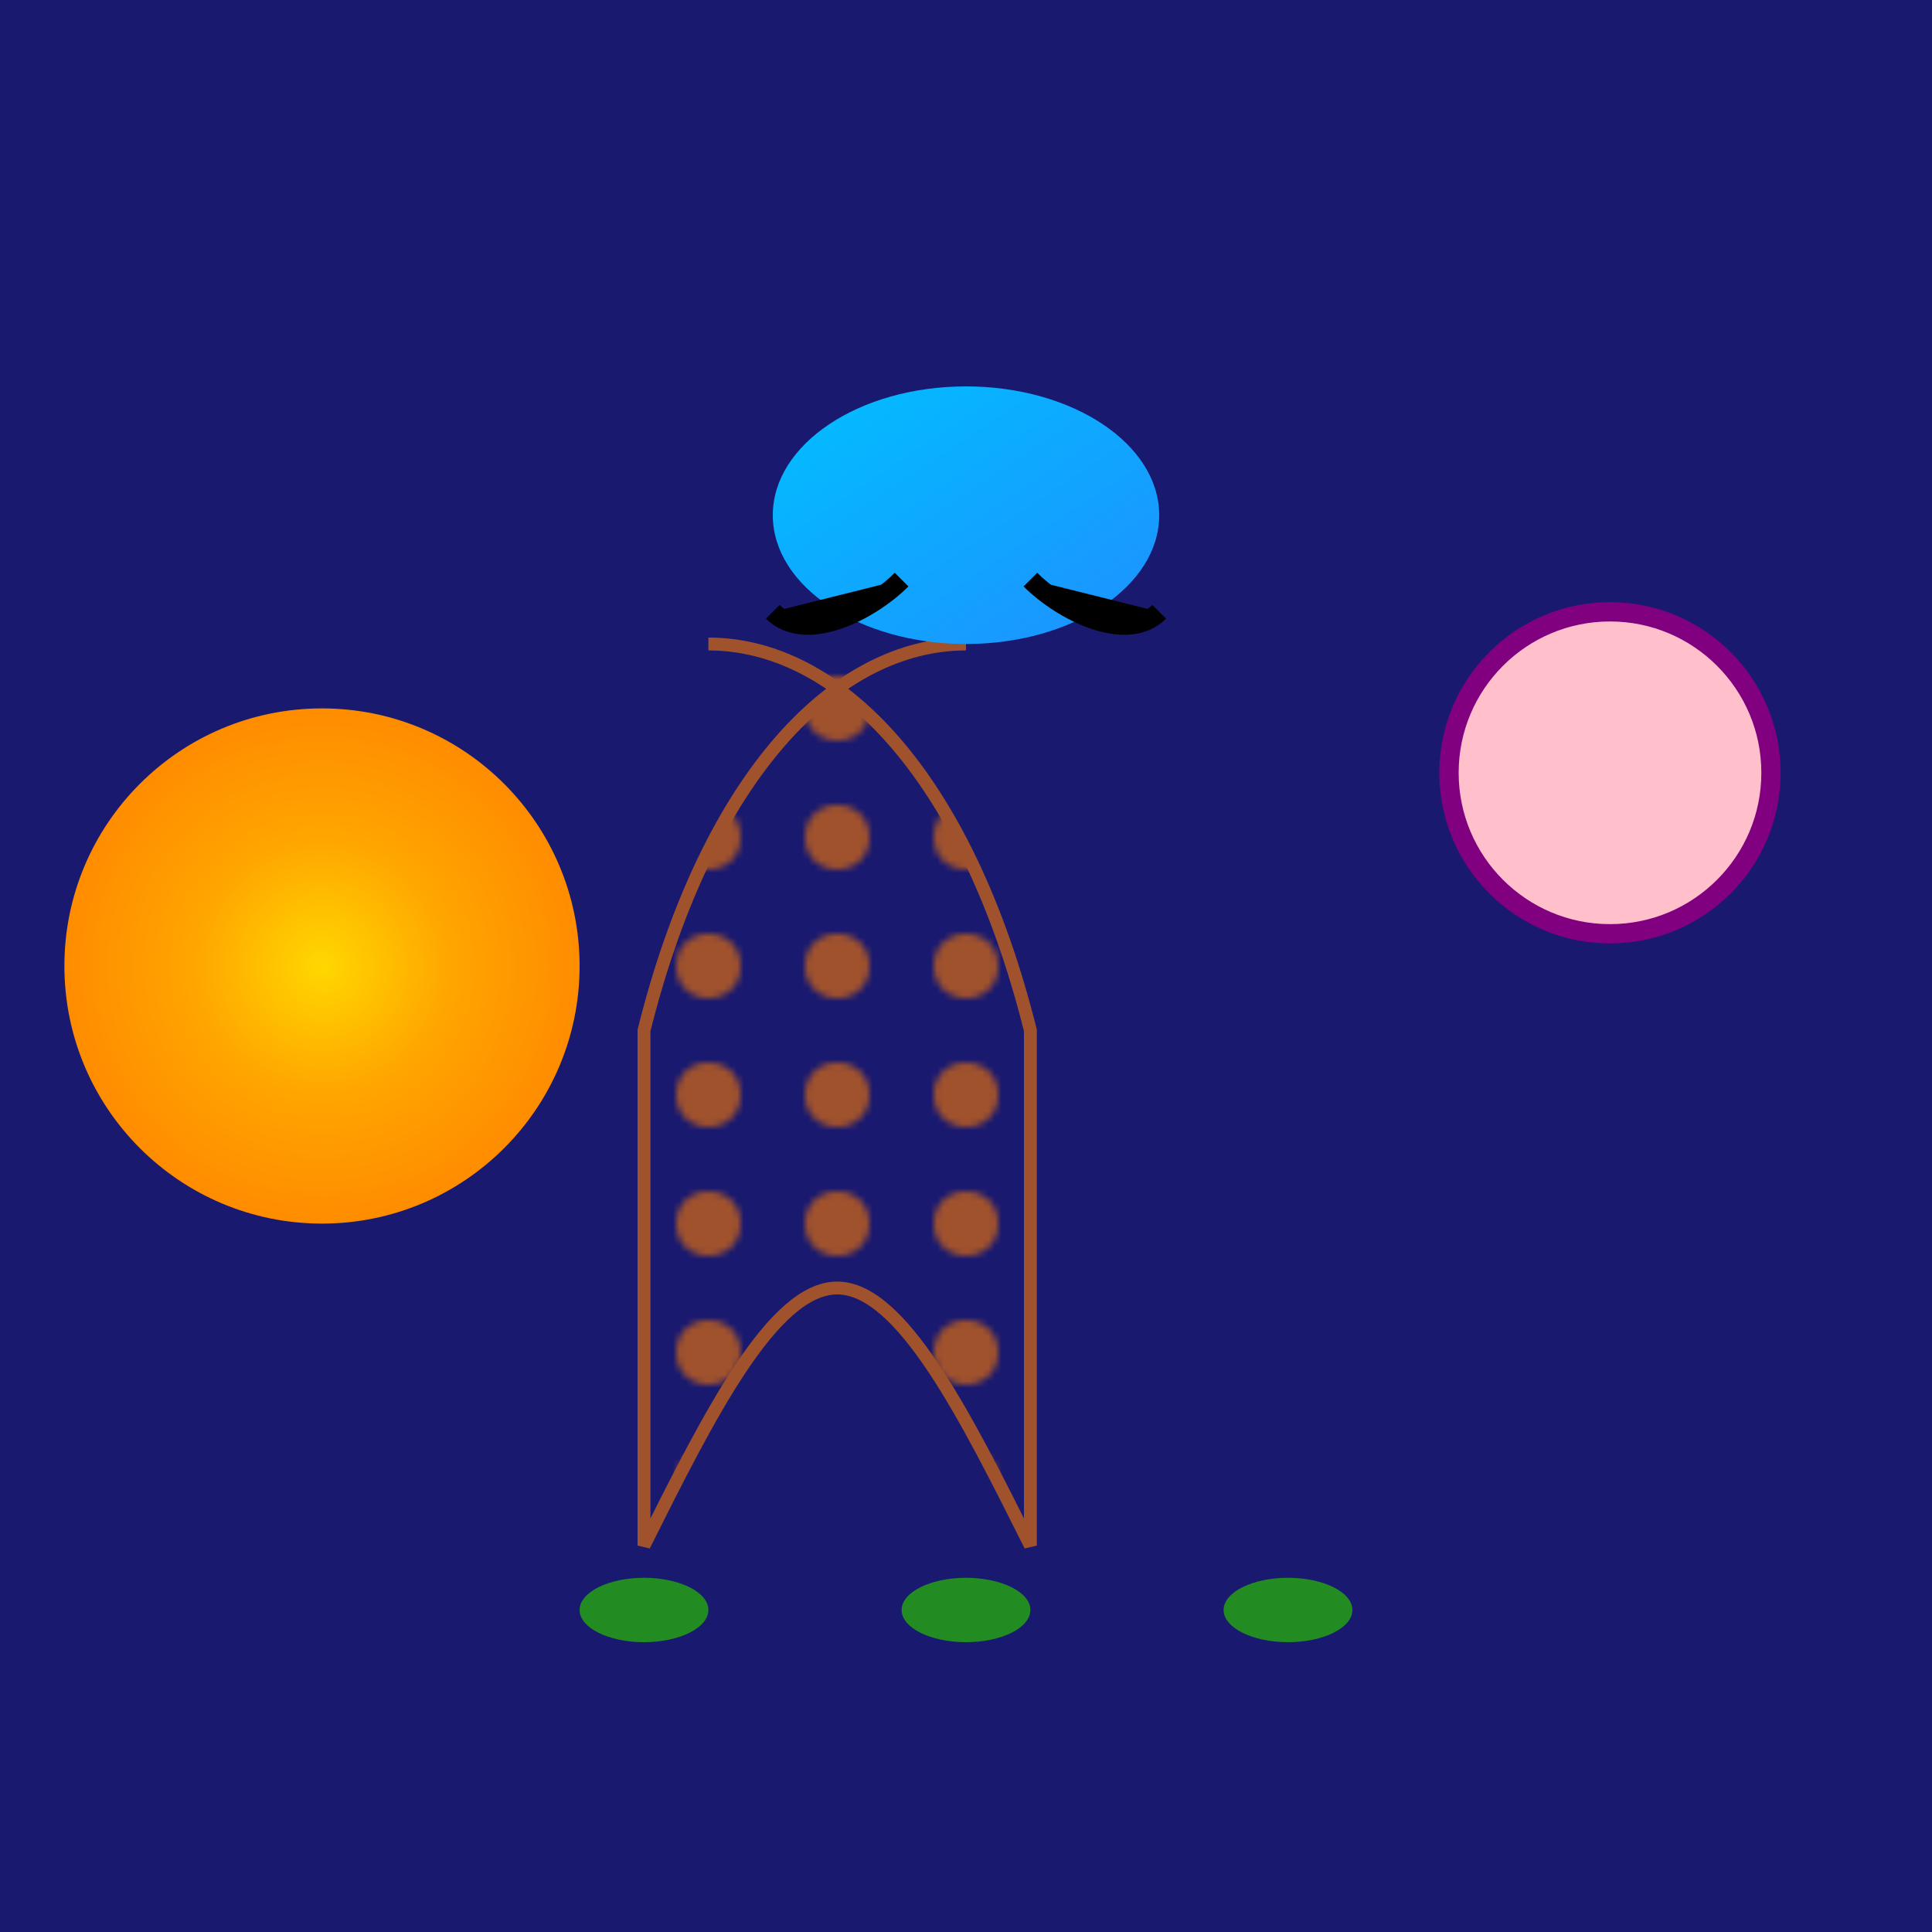 <svg viewBox="0 0 300 300" xmlns="http://www.w3.org/2000/svg">
  <defs>
    <radialGradient id="planet1" cx="50%" cy="50%" r="50%">
      <stop offset="0%" stop-color="#FFD700"/>
      <stop offset="50%" stop-color="#FFA500"/>
      <stop offset="100%" stop-color="#FF8C00"/>
    </radialGradient>
    <linearGradient id="planet2" x1="0%" y1="0%" x2="100%" y2="100%">
      <stop offset="0%" stop-color="#00BFFF"/>
      <stop offset="100%" stop-color="#1E90FF"/>
    </linearGradient>
    <pattern id="giraffe-spots" x="0" y="0" width="20" height="20" patternUnits="userSpaceOnUse">
      <circle cx="10" cy="10" r="5" fill="#A0522D"/>
    </pattern>
  </defs>
  <rect width="300" height="300" fill="#191970"/>
  <ellipse cx="100" cy="250" rx="10" ry="5" fill="#228B22"/>
  <ellipse cx="150" cy="250" rx="10" ry="5" fill="#228B22"/>
  <ellipse cx="200" cy="250" rx="10" ry="5" fill="#228B22"/>
  <path d="M150,100 c-20,0 -40,20 -50,60 l0,80 c10,-20 20,-40 30,-40 c10,0 20,20 30,40 l0,-80 c-10,-40 -30,-60 -50,-60" fill="url(#giraffe-spots)" stroke="#A0522D" stroke-width="2"/>
  <circle cx="50" cy="150" r="40" fill="url(#planet1)"/>
  <ellipse cx="150" cy="80" rx="30" ry="20" fill="url(#planet2)"/>
  <circle cx="250" cy="120" r="25" fill="pink" stroke="purple" stroke-width="3">
    <animate attributeName="cx" values="250;200;250" dur="3s" repeatCount="indefinite"/>
  </circle>
  <path d="M140,90 c-5,5 -15,10 -20,5" stroke="black" stroke-width="3"/>
  <path d="M160,90 c5,5 15,10 20,5" stroke="black" stroke-width="3"/>
</svg>
